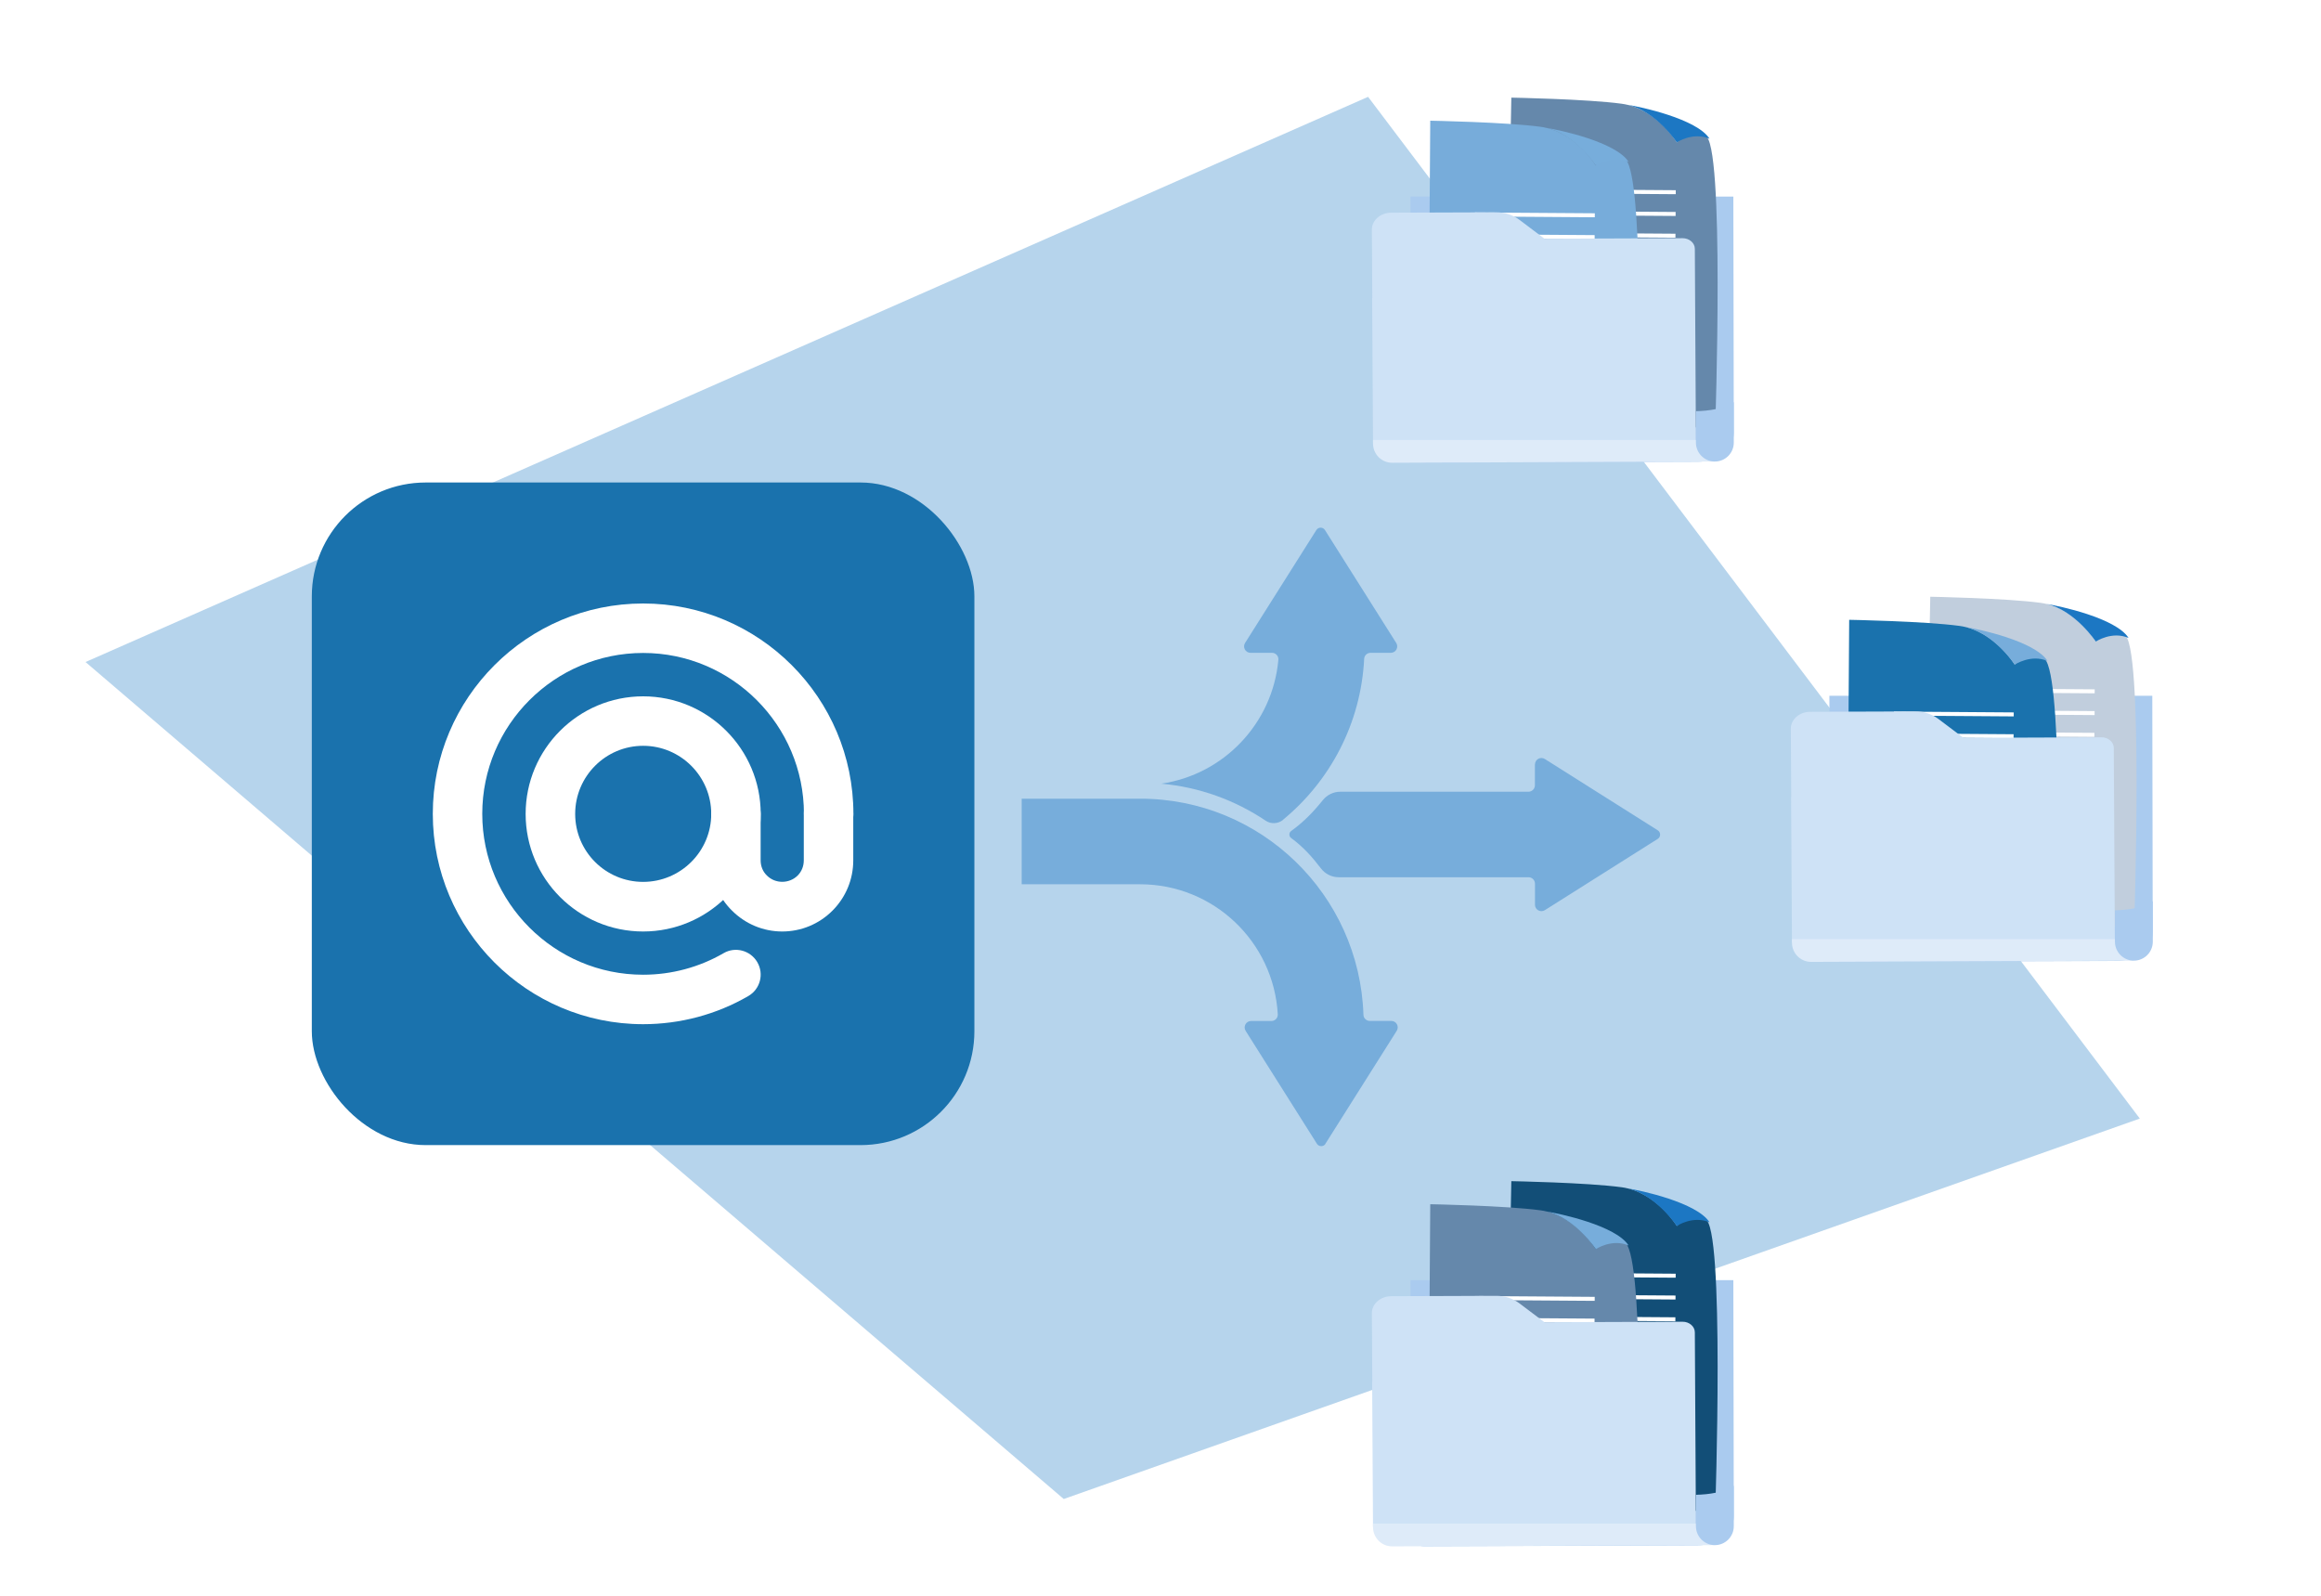 <svg xmlns="http://www.w3.org/2000/svg" xmlns:xlink="http://www.w3.org/1999/xlink" id="a" data-name="Layer 2" viewBox="0 0 320 220"><defs><clipPath id="b"><rect x="5.15" y="3.54" width="309.7" height="212.92" style="fill: none; stroke-width: 0px;"></rect></clipPath><filter id="c" data-name="drop-shadow-6" filterUnits="userSpaceOnUse"><feGaussianBlur stdDeviation="3"></feGaussianBlur></filter><filter id="e" data-name="drop-shadow-7" filterUnits="userSpaceOnUse"><feGaussianBlur stdDeviation="3"></feGaussianBlur></filter><filter id="g" data-name="drop-shadow-8" filterUnits="userSpaceOnUse"><feGaussianBlur stdDeviation="3"></feGaussianBlur></filter></defs><g style="clip-path: url(#b);"><g><polygon points="146.66 206.66 295.02 154.21 188.62 13.35 11.79 91.27 146.66 206.66" style="fill: #b6d4ec; stroke-width: 0px;"></polygon><g><path d="m182.74,157.68l9.83-15.57c.37-.59-.05-1.36-.75-1.36h-2.96c-.48,0-.87-.38-.88-.85-.54-16.55-14.13-29.81-30.82-29.79h0s0,0,0,0h-16.3v11.8h16.3s.02,0,.03,0c10.13,0,18.41,7.93,18.98,17.92.03.51-.38.93-.88.93h-2.8c-.7,0-1.12.77-.75,1.36l9.83,15.57c.27.43.91.43,1.18,0Z" style="fill: #77addb; stroke-width: 0px;"></path><path d="m176.9,113.01c6.47-5.33,10.73-13.26,11.18-22.18.02-.47.41-.83.88-.83h2.79c.7,0,1.12-.77.75-1.36l-9.83-15.57c-.27-.43-.91-.43-1.18,0l-9.83,15.57c-.37.59.05,1.36.75,1.36h2.96c.52,0,.93.45.88.97-.79,8.76-7.53,15.81-16.14,17.07,5.29.48,10.2,2.29,14.38,5.1.74.5,1.72.45,2.42-.12Z" style="fill: #77addb; stroke-width: 0px;"></path><path d="m211.62,105.36v2.9c0,.49-.4.89-.89.89h-25.94c-.94,0-1.82.43-2.41,1.16-1.32,1.64-2.64,3.01-4.36,4.25-.33.24-.34.73,0,.98,1.67,1.22,2.93,2.65,4.09,4.17.58.77,1.49,1.23,2.46,1.23h26.17c.49,0,.89.4.89.89v2.9c0,.7.77,1.12,1.36.75l15.57-9.83c.43-.27.43-.91,0-1.18l-15.57-9.83c-.59-.37-1.36.05-1.36.75Z" style="fill: #77addb; stroke-width: 0px;"></path></g><g><rect x="42.99" y="66.52" width="91.35" height="91.35" rx="15.7" ry="15.7" style="fill: #1a72ad; stroke-width: 0px;"></rect><g><path d="m88.67,141.2c-15.99,0-29-13.01-29-29s13.01-29,29-29,28.99,13.01,28.99,29c0,1.89-1.52,3.42-3.4,3.42s-3.42-1.52-3.42-3.42c0-12.23-9.95-22.18-22.17-22.18s-22.18,9.95-22.18,22.18,9.95,22.18,22.18,22.18c3.91,0,7.74-1.03,11.09-2.97,1.62-.95,3.71-.38,4.65,1.24.95,1.63.4,3.72-1.24,4.67-4.38,2.54-9.4,3.88-14.51,3.88Z" style="fill: #fff; stroke-width: 0px;"></path><path d="m88.67,128.42c-8.94,0-16.2-7.27-16.2-16.21s7.26-16.21,16.2-16.21,16.21,7.27,16.21,16.21-7.27,16.21-16.21,16.21Zm0-25.6c-5.17,0-9.37,4.21-9.37,9.39s4.2,9.37,9.37,9.37,9.39-4.2,9.39-9.37-4.21-9.39-9.39-9.39Z" style="fill: #fff; stroke-width: 0px;"></path><path d="m107.85,128.42c-2.61,0-5.08-1.03-6.93-2.88-1.84-1.81-2.87-4.28-2.87-6.93v-6.4c0-1.88,1.52-3.42,3.4-3.42s3.42,1.54,3.42,3.42v6.4c0,.81.3,1.55.86,2.09,1.17,1.18,3.1,1.14,4.24.01.55-.55.85-1.29.85-2.1v-6.4c0-1.88,1.52-3.42,3.42-3.42s3.4,1.54,3.4,3.42v6.4c0,2.62-1.02,5.08-2.86,6.93-1.87,1.87-4.34,2.88-6.94,2.88Z" style="fill: #fff; stroke-width: 0px;"></path></g></g></g></g><g><g style="filter: url(#c);"><path d="m194.46,27.1l.04,13.96.12,21.27c0,.81.77,1.47,1.7,1.46l37.72-.13c2.77,0,5.01-1.79,5-3.99l-.06-32.57h-44.52Z" style="fill: #aacbef; stroke-width: 0px;"></path></g><g><g><path d="m207.49,58.73l28.99.2s1.35-39.7-1.4-40.22c-2.75-.53-3.89.93-3.89.93,0,0-2.84-4.69-7.61-5.34-4.78-.65-15.21-.84-15.21-.84l-.87,45.27Z" style="fill: #6588ab; stroke-width: 0px;"></path><path d="m224.37,14.44c1.78.28,9.59,1.94,11.33,4.69-2.3-.99-4.52.5-4.52.5,0,0-2.84-4.3-6.81-5.19Z" style="fill: #1c77c3; stroke-width: 0px;"></path></g><rect x="214.52" y="26.15" width="16.52" height=".55" transform="translate(.19 -1.54) rotate(.4)" style="fill: #fff; stroke-width: 0px;"></rect><rect x="214.5" y="29.15" width="16.52" height=".55" transform="translate(.21 -1.54) rotate(.4)" style="fill: #fff; stroke-width: 0px;"></rect><rect x="214.48" y="32.15" width="16.52" height=".55" transform="translate(.23 -1.54) rotate(.4)" style="fill: #fff; stroke-width: 0px;"></rect></g><g><g><path d="m196.93,54.68l28.99.2s.74-32.46-2.02-32.99c-2.75-.53-3.89.93-3.89.93,0,0-2.84-4.69-7.61-5.34-4.78-.65-15.21-.84-15.21-.84l-.26,38.03Z" style="fill: #77acda; stroke-width: 0px;"></path><path d="m213.21,17.63c1.78.28,9.59,1.94,11.33,4.69-2.3-.99-4.52.5-4.52.5,0,0-2.84-4.3-6.81-5.19Z" style="fill: #77addb; stroke-width: 0px;"></path></g><rect x="203.36" y="29.33" width="16.52" height=".55" transform="translate(.21 -1.46) rotate(.4)" style="fill: #fff; stroke-width: 0px;"></rect><rect x="203.34" y="32.34" width="16.52" height=".55" transform="translate(.23 -1.46) rotate(.4)" style="fill: #fff; stroke-width: 0px;"></rect><rect x="203.32" y="35.34" width="16.52" height=".55" transform="translate(.25 -1.46) rotate(.4)" style="fill: #fff; stroke-width: 0px;"></rect></g><path d="m189.18,41.07l.12,20.04h44.52l-.15-26.81c0-.81-.77-1.47-1.7-1.46l-19.03.07-3.46-2.61c-.89-.67-2.03-1.04-3.2-1.03l-14.46.05c-1.49,0-2.69,1.06-2.68,2.35l.02,2.8.04,6.61Z" style="fill: #cee2f6; stroke-width: 0px;"></path><path d="m189.3,60.66v.52c.02,1.46,1.2,2.63,2.66,2.62l44.44-.17-2.57-2.97h-44.52Z" style="fill: #deebf9; stroke-width: 0px;"></path><path d="m233.82,56.69v4.33c0,1.43,1.17,2.61,2.61,2.61s2.61-1.17,2.61-2.61v-5.58c-1.52.94-3.36,1.2-5.22,1.25Z" style="fill: #aacbef; stroke-width: 0px;"></path></g><g><g style="filter: url(#e);"><path d="m194.46,176.49l.04,13.96.12,21.27c0,.81.77,1.47,1.7,1.46l37.72-.13c2.77,0,5.01-1.79,5-3.99l-.06-32.57h-44.52Z" style="fill: #aacbef; stroke-width: 0px;"></path></g><g><g><path d="m207.49,208.11l28.99.2s1.35-39.7-1.4-40.22c-2.75-.53-3.89.93-3.89.93,0,0-2.84-4.69-7.61-5.34-4.78-.65-15.21-.84-15.21-.84l-.87,45.27Z" style="fill: #124e77; stroke-width: 0px;"></path><path d="m224.37,163.83c1.78.28,9.59,1.94,11.33,4.69-2.3-.99-4.52.5-4.52.5,0,0-2.84-4.3-6.81-5.19Z" style="fill: #1c77c3; stroke-width: 0px;"></path></g><rect x="214.52" y="175.53" width="16.52" height=".55" transform="translate(1.22 -1.54) rotate(.4)" style="fill: #fff; stroke-width: 0px;"></rect><rect x="214.5" y="178.54" width="16.52" height=".55" transform="translate(1.24 -1.54) rotate(.4)" style="fill: #fff; stroke-width: 0px;"></rect><rect x="214.48" y="181.54" width="16.52" height=".55" transform="translate(1.26 -1.54) rotate(.4)" style="fill: #fff; stroke-width: 0px;"></rect></g><g><g><path d="m196.93,204.06l28.99.2s.74-32.46-2.02-32.99c-2.75-.53-3.89.93-3.89.93,0,0-2.84-4.69-7.61-5.34-4.78-.65-15.21-.84-15.21-.84l-.26,38.03Z" style="fill: #6588ab; stroke-width: 0px;"></path><path d="m213.21,167.02c1.78.28,9.59,1.94,11.33,4.69-2.3-.99-4.52.5-4.52.5,0,0-2.84-4.3-6.81-5.19Z" style="fill: #77addb; stroke-width: 0px;"></path></g><rect x="203.36" y="178.72" width="16.52" height=".55" transform="translate(1.24 -1.46) rotate(.4)" style="fill: #fff; stroke-width: 0px;"></rect><rect x="203.34" y="181.72" width="16.52" height=".55" transform="translate(1.26 -1.46) rotate(.4)" style="fill: #fff; stroke-width: 0px;"></rect><rect x="203.32" y="184.73" width="16.52" height=".55" transform="translate(1.28 -1.46) rotate(.4)" style="fill: #fff; stroke-width: 0px;"></rect></g><path d="m189.18,190.45l.12,20.04h44.52l-.15-26.81c0-.81-.77-1.47-1.7-1.46l-19.03.07-3.46-2.61c-.89-.67-2.03-1.04-3.2-1.03l-14.46.05c-1.49,0-2.69,1.06-2.68,2.35l.02,2.8.04,6.61Z" style="fill: #cee2f6; stroke-width: 0px;"></path><path d="m189.3,210.05v.52c.02,1.46,1.2,2.63,2.66,2.62l44.44-.17-2.57-2.97h-44.52Z" style="fill: #deebf9; stroke-width: 0px;"></path><path d="m233.82,206.08v4.33c0,1.43,1.17,2.61,2.61,2.61s2.61-1.17,2.61-2.61v-5.58c-1.52.94-3.36,1.2-5.22,1.25Z" style="fill: #aacbef; stroke-width: 0px;"></path></g><g><g style="filter: url(#g);"><path d="m252.22,95.92l.04,13.96.12,21.27c0,.81.77,1.47,1.7,1.46l37.72-.13c2.77,0,5.01-1.79,5-3.99l-.06-32.57h-44.52Z" style="fill: #aacbef; stroke-width: 0px;"></path></g><g><g><path d="m265.25,127.54l28.99.2s1.35-39.7-1.4-40.22c-2.75-.53-3.89.93-3.89.93,0,0-2.84-4.69-7.61-5.34-4.78-.65-15.21-.84-15.21-.84l-.87,45.27Z" style="fill: #c1cedd; stroke-width: 0px;"></path><path d="m282.14,83.26c1.78.28,9.59,1.94,11.33,4.69-2.3-.99-4.52.5-4.52.5,0,0-2.84-4.3-6.81-5.19Z" style="fill: #1c77c3; stroke-width: 0px;"></path></g><rect x="272.29" y="94.96" width="16.52" height=".55" transform="translate(.66 -1.94) rotate(.4)" style="fill: #fff; stroke-width: 0px;"></rect><rect x="272.27" y="97.96" width="16.52" height=".55" transform="translate(.69 -1.94) rotate(.4)" style="fill: #fff; stroke-width: 0px;"></rect><rect x="272.24" y="100.96" width="16.52" height=".55" transform="translate(.71 -1.94) rotate(.4)" style="fill: #fff; stroke-width: 0px;"></rect></g><g><g><path d="m254.69,123.49l28.99.2s.74-32.46-2.02-32.99c-2.75-.53-3.89.93-3.89.93,0,0-2.84-4.69-7.61-5.34-4.78-.65-15.21-.84-15.21-.84l-.26,38.03Z" style="fill: #1a72ad; stroke-width: 0px;"></path><path d="m270.97,86.44c1.78.28,9.59,1.94,11.33,4.69-2.3-.99-4.52.5-4.52.5,0,0-2.84-4.3-6.81-5.19Z" style="fill: #77addb; stroke-width: 0px;"></path></g><rect x="261.12" y="98.14" width="16.52" height=".55" transform="translate(.69 -1.86) rotate(.4)" style="fill: #fff; stroke-width: 0px;"></rect><rect x="261.1" y="101.15" width="16.52" height=".55" transform="translate(.71 -1.86) rotate(.4)" style="fill: #fff; stroke-width: 0px;"></rect><rect x="261.08" y="104.15" width="16.52" height=".55" transform="translate(.73 -1.86) rotate(.4)" style="fill: #fff; stroke-width: 0px;"></rect></g><path d="m246.94,109.88l.12,20.04h44.52l-.15-26.81c0-.81-.77-1.47-1.7-1.46l-19.03.07-3.46-2.61c-.89-.67-2.03-1.04-3.2-1.03l-14.46.05c-1.49,0-2.69,1.06-2.68,2.35l.02,2.8.04,6.61Z" style="fill: #cee2f6; stroke-width: 0px;"></path><path d="m247.06,129.47v.52c.02,1.46,1.2,2.63,2.66,2.62l44.44-.17-2.57-2.97h-44.52Z" style="fill: #deebf9; stroke-width: 0px;"></path><path d="m291.59,125.5v4.33c0,1.43,1.17,2.61,2.61,2.61s2.61-1.17,2.61-2.61v-5.58c-1.52.94-3.36,1.2-5.22,1.25Z" style="fill: #aacbef; stroke-width: 0px;"></path></g></svg>